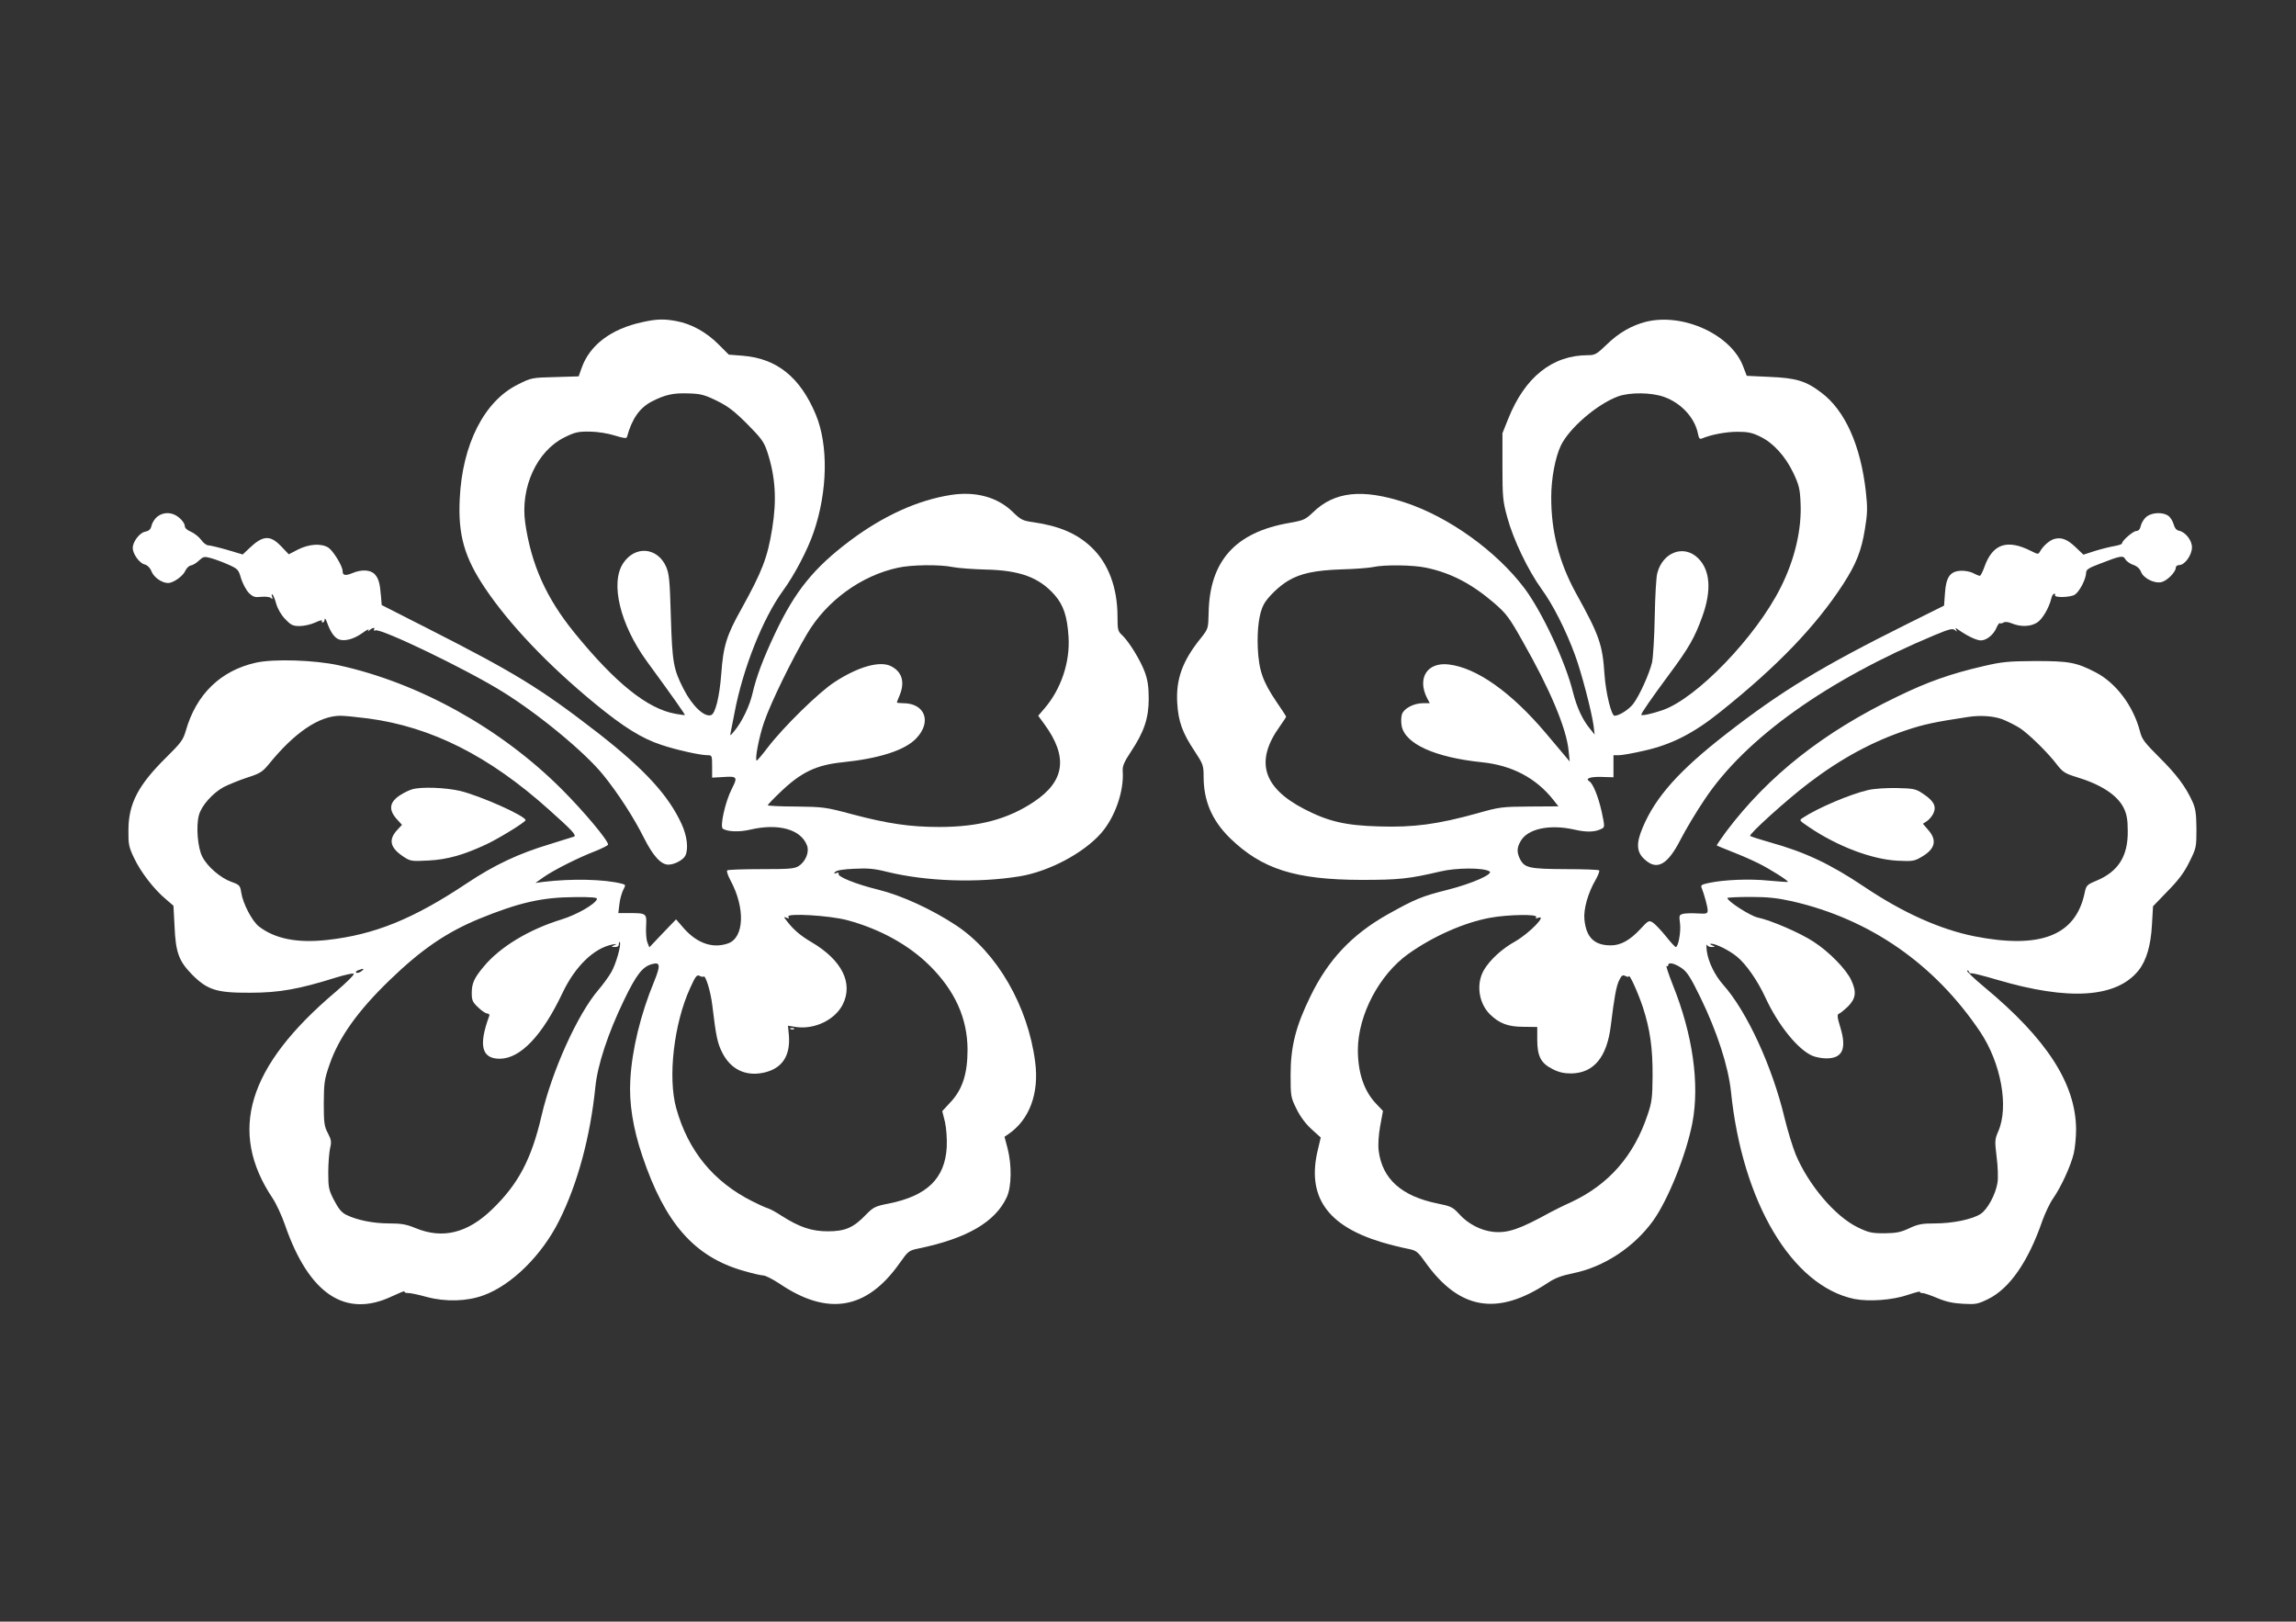 <?xml version="1.0" standalone="no"?>
<!DOCTYPE svg PUBLIC "-//W3C//DTD SVG 20010904//EN"
 "http://www.w3.org/TR/2001/REC-SVG-20010904/DTD/svg10.dtd">
<svg version="1.0" xmlns="http://www.w3.org/2000/svg"
 width="1280pt" height="904pt" viewBox="0 0 1280 904"
 preserveAspectRatio="xMidYMid meet">
<rect x="0" y="0" width="1280" height="904" fill="#333333" stroke="none"/>
<g transform="translate(0,904) scale(0.1,-0.1)"
fill="#ffffff" stroke="none">
<path d="M3580 7244 c-172 -37 -292 -127 -337 -254 l-17 -48 -131 -4 c-129 -3
-134 -4 -207 -41 -188 -92 -311 -334 -325 -638 -10 -201 26 -327 142 -499 136
-202 351 -428 614 -644 157 -129 260 -193 367 -228 86 -29 218 -58 259 -58 24
0 25 -2 25 -62 l0 -63 55 3 c86 6 89 2 55 -65 -37 -72 -68 -212 -50 -223 28
-17 92 -19 152 -5 157 37 283 2 317 -88 14 -36 -7 -88 -45 -114 -25 -16 -51
-18 -210 -18 -100 0 -186 -3 -190 -7 -4 -5 4 -29 18 -55 84 -155 77 -320 -13
-352 -85 -30 -171 0 -245 82 l-45 52 -75 -78 -74 -78 -11 28 c-6 15 -9 56 -7
90 4 72 2 73 -96 73 l-59 0 6 49 c3 28 13 63 21 79 15 29 15 30 -8 36 -99 25
-277 29 -436 10 l-45 -6 45 32 c57 40 194 109 288 145 39 16 72 32 72 37 0 24
-137 187 -259 309 -339 339 -795 592 -1241 690 -137 30 -363 37 -463 15 -197
-44 -333 -176 -391 -379 -15 -52 -27 -68 -110 -150 -155 -153 -209 -256 -210
-402 -1 -81 2 -97 32 -159 36 -77 111 -174 176 -228 l43 -37 6 -113 c6 -147
24 -195 96 -269 87 -88 138 -104 326 -103 162 0 272 20 476 84 52 16 97 26
101 22 5 -5 -42 -51 -103 -103 -489 -414 -599 -776 -349 -1149 20 -30 51 -97
69 -149 133 -385 337 -521 597 -397 41 19 72 32 69 27 -2 -5 5 -9 18 -9 12 1
60 -9 106 -22 105 -28 224 -25 316 9 156 56 326 223 422 416 103 205 174 469
202 745 12 122 70 299 160 485 69 143 104 188 158 201 44 12 46 -8 10 -97 -76
-183 -124 -382 -133 -548 -8 -128 15 -272 67 -425 126 -375 290 -562 563 -640
48 -14 98 -26 111 -26 12 0 53 -21 91 -46 269 -182 486 -145 669 114 48 68 52
71 105 82 271 56 429 148 493 287 27 60 28 179 4 272 l-17 64 22 15 c117 80
172 227 149 402 -40 312 -213 611 -440 761 -136 90 -304 167 -433 199 -127 31
-233 74 -223 90 4 6 -1 7 -12 3 -14 -5 -16 -3 -6 7 7 8 47 15 105 17 74 4 112
1 183 -17 221 -54 506 -63 740 -25 163 27 356 129 454 241 77 88 128 234 120
345 -2 28 7 50 46 109 73 110 99 186 99 295 0 68 -6 105 -22 149 -24 65 -88
170 -127 206 -23 21 -25 31 -25 102 0 162 -51 298 -145 387 -81 77 -180 119
-325 140 -59 8 -70 14 -116 59 -84 81 -205 114 -342 93 -186 -29 -377 -116
-563 -255 -202 -152 -306 -280 -418 -517 -67 -142 -104 -240 -126 -335 -16
-70 -59 -159 -101 -209 -24 -29 -25 -30 -20 -5 3 14 12 62 21 107 47 248 158
526 270 680 64 87 138 229 171 326 78 227 83 485 12 656 -87 208 -217 313
-408 328 l-77 6 -59 59 c-66 66 -150 113 -233 128 -69 13 -111 12 -191 -6z
m416 -438 c63 -31 98 -58 170 -130 80 -81 93 -99 112 -156 45 -138 53 -266 27
-426 -26 -163 -56 -239 -172 -449 -82 -146 -101 -206 -112 -362 -10 -129 -33
-220 -56 -229 -37 -15 -107 52 -154 145 -57 111 -63 148 -71 401 -6 207 -9
240 -27 282 -49 108 -173 118 -239 18 -73 -110 -17 -341 131 -545 145 -198
215 -298 213 -301 -2 -1 -26 2 -53 7 -156 28 -335 172 -562 451 -157 193 -241
379 -275 613 -28 198 65 401 219 477 59 29 76 33 143 32 45 -1 100 -10 138
-22 45 -14 64 -17 67 -9 28 103 71 164 139 199 72 37 118 48 202 45 70 -2 90
-7 160 -41z m1315 -927 c30 -6 113 -12 184 -14 191 -4 298 -44 384 -141 50
-57 71 -120 78 -234 9 -142 -42 -292 -134 -399 l-35 -41 35 -48 c132 -181 114
-316 -58 -431 -146 -98 -309 -141 -529 -141 -162 0 -285 18 -486 71 -148 40
-162 41 -312 43 -87 0 -158 4 -158 7 0 3 30 35 68 71 117 113 202 154 352 169
203 21 346 67 408 133 88 92 49 196 -73 196 -19 0 -35 2 -35 4 0 2 7 20 15 39
31 74 14 132 -47 163 -62 32 -183 -2 -315 -88 -87 -56 -284 -249 -373 -365
-30 -40 -58 -72 -61 -73 -13 -1 12 132 41 215 37 108 156 351 239 491 109 185
302 325 506 369 74 17 234 19 306 4z m-3259 -844 c353 -47 675 -209 1009 -509
129 -115 156 -144 138 -150 -8 -3 -67 -21 -131 -41 -177 -53 -311 -116 -467
-220 -297 -198 -514 -286 -778 -315 -165 -18 -289 6 -379 75 -38 29 -90 128
-99 189 -6 40 -10 44 -55 60 -61 22 -134 85 -162 140 -26 49 -36 171 -19 232
14 53 76 122 137 156 27 14 86 38 131 53 72 23 86 32 120 73 144 178 281 271
400 272 23 0 93 -7 155 -15z m1276 -1007 c-9 -28 -112 -87 -196 -113 -183 -56
-345 -154 -435 -263 -54 -64 -67 -94 -67 -148 0 -41 5 -51 36 -80 19 -19 42
-34 51 -34 8 0 13 -6 11 -12 -62 -167 -43 -241 60 -240 114 2 235 129 347 365
71 150 176 252 280 272 24 4 26 3 10 -4 -19 -9 -19 -10 3 -10 14 -1 22 5 22
16 0 9 2 14 5 11 11 -11 -22 -126 -48 -169 -14 -24 -46 -68 -70 -96 -117 -136
-260 -453 -318 -703 -56 -241 -129 -381 -277 -523 -136 -131 -274 -165 -423
-104 -53 22 -81 27 -150 27 -87 0 -178 18 -239 48 -26 13 -43 34 -67 80 -30
58 -33 71 -33 155 0 51 5 111 10 135 9 37 7 48 -12 85 -20 37 -23 56 -23 167
1 114 3 133 33 218 51 148 157 297 333 467 179 173 317 267 500 343 223 91
351 120 532 121 99 1 128 -2 125 -11z m1397 -118 c181 -49 343 -138 460 -255
139 -139 208 -291 209 -465 0 -133 -27 -220 -92 -291 l-49 -53 15 -60 c8 -37
12 -92 10 -141 -10 -174 -109 -271 -322 -314 -77 -15 -87 -20 -129 -63 -69
-72 -116 -92 -212 -92 -90 0 -158 23 -257 86 -30 20 -65 39 -79 43 -13 4 -51
21 -84 38 -218 109 -359 282 -425 519 -48 172 -13 472 77 669 30 67 38 77 53
69 10 -5 20 -7 22 -4 11 11 40 -83 49 -160 21 -176 29 -212 56 -265 47 -92
129 -132 229 -111 103 22 151 92 142 208 l-5 54 44 -7 c104 -15 217 39 261
125 60 119 -4 248 -174 348 -62 36 -105 73 -143 125 -12 15 -12 17 4 11 14 -6
16 -4 10 6 -13 21 231 7 330 -20z m-2710 -284 c-11 -8 -24 -12 -29 -8 -5 3 -1
9 10 13 31 12 39 10 19 -5z"/>
<path d="M2298 4640 c-15 -4 -44 -18 -63 -30 -63 -39 -71 -81 -25 -134 l31
-34 -26 -28 c-51 -55 -41 -100 35 -150 38 -25 45 -26 138 -21 106 5 199 32
325 91 77 37 217 124 217 134 -1 24 -253 136 -365 163 -82 19 -217 24 -267 9z"/>
<path d="M4408 3303 c7 -3 16 -2 19 1 4 3 -2 6 -13 5 -11 0 -14 -3 -6 -6z"/>
<path d="M9175 7246 c-78 -20 -152 -62 -218 -127 -55 -53 -65 -59 -104 -59
-199 0 -352 -122 -445 -355 l-32 -80 0 -185 c0 -169 2 -194 27 -284 33 -123
116 -296 192 -401 63 -86 135 -229 185 -365 36 -96 94 -320 104 -395 l6 -50
-24 30 c-43 51 -75 120 -97 207 -42 170 -171 445 -269 577 -157 209 -424 400
-668 480 -237 78 -393 61 -512 -55 -42 -40 -52 -45 -132 -59 -301 -52 -445
-212 -450 -502 -2 -87 -2 -88 -44 -141 -102 -126 -139 -229 -131 -361 6 -103
29 -167 98 -270 46 -70 49 -78 49 -140 0 -136 47 -245 147 -343 178 -173 364
-232 733 -233 208 0 266 6 440 47 88 21 237 22 273 1 27 -14 -94 -68 -232
-103 -143 -36 -181 -51 -336 -138 -197 -111 -331 -252 -430 -457 -81 -165
-110 -280 -110 -435 0 -122 1 -127 33 -192 21 -43 51 -83 84 -113 l51 -46 -16
-68 c-63 -259 50 -423 353 -515 47 -14 111 -30 142 -36 55 -11 59 -14 103 -75
190 -267 402 -303 683 -117 40 27 77 41 141 54 173 35 340 145 447 293 85 119
185 370 219 546 41 217 2 492 -109 768 -24 61 -40 109 -35 106 5 -4 9 -1 9 4
0 19 34 12 74 -15 31 -21 50 -50 106 -165 93 -191 155 -383 170 -524 63 -617
340 -1083 687 -1156 82 -16 213 -7 300 23 39 13 70 21 67 17 -2 -4 4 -8 13 -7
10 0 47 -13 83 -28 47 -20 86 -29 143 -32 72 -4 83 -2 142 27 119 59 223 209
301 436 16 44 43 101 61 126 42 60 97 178 114 249 7 30 13 91 13 135 -2 254
-163 503 -511 792 -57 47 -100 89 -97 92 4 3 9 0 11 -7 3 -6 8 -10 12 -8 4 3
68 -13 142 -35 402 -119 668 -102 791 51 44 55 69 140 75 256 l6 102 82 85
c61 62 93 105 121 163 38 76 39 81 39 184 -1 86 -5 114 -23 153 -38 83 -89
151 -185 246 -79 79 -96 100 -106 141 -37 144 -134 273 -248 332 -108 56 -148
63 -338 63 -150 -1 -184 -4 -290 -29 -181 -42 -309 -87 -477 -169 -412 -198
-720 -441 -955 -753 -30 -41 -54 -76 -52 -77 2 -2 42 -18 89 -37 47 -18 112
-47 144 -63 61 -30 169 -98 163 -103 -1 -2 -50 2 -107 7 -108 11 -248 5 -333
-13 -39 -8 -47 -13 -41 -26 15 -38 34 -107 34 -126 0 -19 -5 -21 -55 -18 -31
2 -67 1 -81 -2 -23 -6 -24 -9 -18 -54 6 -46 -10 -133 -24 -131 -4 0 -29 27
-55 60 -26 32 -58 66 -71 75 -23 15 -26 14 -72 -36 -58 -62 -109 -90 -164 -90
-92 0 -137 44 -147 144 -6 57 20 150 64 224 13 24 22 47 18 50 -4 4 -88 7
-188 7 -200 1 -227 7 -252 54 -20 39 -19 66 3 103 39 68 160 94 296 64 73 -17
119 -15 157 5 16 8 15 15 -2 95 -19 84 -48 156 -69 169 -25 15 7 26 68 24 l67
-2 0 61 0 62 30 0 c17 0 80 11 140 25 153 34 277 97 426 217 317 253 532 477
684 711 73 113 102 185 122 309 14 86 15 116 5 207 -29 258 -116 453 -248 552
-85 65 -140 82 -288 88 l-128 6 -20 52 c-66 177 -335 301 -543 249z m103 -419
c95 -34 171 -117 188 -205 5 -26 10 -32 23 -26 53 22 135 37 198 37 57 0 82
-5 126 -27 73 -35 140 -109 185 -203 31 -66 37 -89 40 -167 7 -146 -32 -315
-111 -471 -138 -276 -469 -619 -659 -684 -61 -21 -118 -33 -118 -25 0 9 56 90
155 224 111 149 143 206 186 325 52 146 43 258 -25 324 -79 77 -197 33 -227
-85 -6 -21 -12 -130 -14 -242 -2 -112 -9 -226 -15 -255 -16 -65 -70 -185 -105
-231 -24 -31 -78 -66 -104 -66 -18 0 -49 129 -56 229 -11 168 -28 218 -160
456 -93 170 -138 343 -137 535 0 101 22 219 53 285 46 97 202 232 319 275 65
24 187 23 258 -3z m-1326 -952 c137 -29 252 -89 377 -196 68 -59 85 -81 158
-211 154 -270 246 -488 258 -614 l6 -59 -21 25 c-12 14 -63 74 -113 134 -192
227 -385 364 -541 382 -119 14 -177 -76 -120 -188 l15 -28 -38 0 c-51 0 -106
-29 -117 -61 -5 -14 -6 -43 -2 -65 19 -101 186 -176 446 -203 168 -17 302 -87
399 -209 l29 -37 -162 -1 c-153 -1 -168 -3 -291 -38 -220 -61 -353 -79 -545
-73 -190 5 -286 28 -421 98 -230 120 -273 267 -134 460 19 27 35 51 35 54 0 2
-24 40 -54 83 -77 114 -98 175 -104 301 -4 105 7 191 33 241 20 39 88 105 137
133 69 41 150 58 298 63 74 2 153 8 175 13 63 14 224 12 297 -4z m3212 -845
c30 -12 73 -34 97 -49 52 -35 158 -139 206 -203 32 -41 45 -50 107 -69 140
-42 231 -102 266 -174 16 -33 22 -64 22 -127 2 -141 -53 -228 -178 -279 -50
-21 -54 -25 -63 -70 -51 -235 -247 -311 -616 -238 -191 39 -397 131 -614 277
-188 126 -330 193 -526 247 -55 16 -103 31 -108 35 -10 8 203 201 327 295 180
137 358 233 545 295 99 33 157 45 341 73 69 11 143 6 194 -13z m-1174 -1014
c434 -99 796 -350 1050 -729 116 -174 160 -418 100 -554 -19 -44 -20 -53 -9
-142 7 -53 9 -117 5 -143 -10 -65 -55 -149 -94 -175 -46 -30 -155 -53 -255
-53 -71 0 -94 -4 -143 -27 -49 -23 -73 -27 -139 -28 -72 0 -88 4 -150 34 -126
62 -273 236 -344 405 -17 42 -45 133 -62 203 -68 286 -210 595 -342 743 -48
54 -84 129 -92 190 -3 25 -2 39 1 33 3 -7 15 -13 27 -12 21 0 21 1 2 9 -13 6
-15 9 -5 9 24 1 99 -36 141 -70 52 -41 118 -136 162 -232 71 -153 181 -289
262 -323 19 -8 54 -14 77 -14 90 0 114 53 78 172 -18 58 -19 73 -8 77 7 2 30
21 51 41 43 44 48 80 18 145 -27 60 -123 159 -210 215 -72 48 -238 120 -311
135 -42 9 -170 91 -170 109 0 3 57 6 128 6 98 0 151 -6 232 -24z m-1426 -88
c-5 -8 -2 -9 9 -5 58 22 -47 -86 -126 -131 -74 -41 -141 -103 -174 -159 -45
-77 -30 -184 33 -247 52 -51 101 -70 187 -70 l77 -1 0 -70 c0 -93 20 -132 86
-165 35 -18 64 -24 104 -24 125 2 199 91 220 266 20 162 30 217 46 252 14 29
20 33 36 25 10 -5 18 -6 18 -2 2 20 52 -91 79 -172 40 -124 55 -227 54 -385
-1 -119 -4 -145 -28 -215 -76 -228 -216 -388 -425 -486 -47 -21 -98 -47 -115
-56 -174 -96 -239 -118 -320 -110 -69 7 -142 45 -190 99 -36 39 -46 44 -121
59 -201 41 -308 137 -328 294 -4 30 -1 85 8 136 l16 86 -38 40 c-68 71 -102
173 -102 301 1 194 119 419 282 535 138 98 312 175 456 201 99 18 266 21 256
4z"/>
<path d="M10415 4636 c-100 -23 -279 -99 -363 -154 -23 -15 -23 -15 35 -54
157 -106 347 -178 490 -186 86 -4 95 -3 137 22 75 44 86 92 36 149 l-30 35 23
15 c13 9 30 29 37 46 16 39 -1 68 -62 108 -37 25 -51 28 -142 30 -59 1 -126
-3 -161 -11z"/>
<path d="M877 6160 c-14 -11 -28 -33 -32 -49 -5 -22 -13 -30 -36 -35 -31 -6
-69 -56 -69 -91 0 -32 37 -84 65 -91 16 -4 31 -18 40 -40 13 -33 58 -64 92
-64 29 0 83 38 96 68 7 15 21 29 32 30 11 2 31 14 45 28 23 21 29 23 65 13 22
-6 66 -22 97 -36 54 -24 58 -28 72 -78 9 -28 28 -64 43 -80 24 -23 34 -26 70
-22 23 2 47 0 54 -7 9 -8 10 -7 6 7 -4 10 -3 16 2 13 4 -3 14 -26 21 -52 8
-28 28 -63 50 -85 32 -34 43 -39 81 -39 24 0 63 9 87 20 23 11 40 15 37 10 -3
-6 -1 -10 4 -10 6 0 11 8 11 18 1 9 7 0 14 -20 19 -53 42 -85 67 -93 33 -11
83 3 129 36 23 17 39 25 35 17 -6 -10 -5 -11 6 0 16 14 33 16 24 2 -3 -5 0 -7
8 -4 32 12 505 -216 707 -341 205 -127 461 -339 563 -465 84 -104 170 -237
227 -351 51 -101 95 -149 136 -149 33 0 81 25 94 49 19 36 11 109 -19 175 -73
161 -206 306 -466 509 -320 248 -459 334 -959 588 l-248 126 -4 49 c-6 73 -13
99 -35 123 -24 25 -73 28 -125 6 -39 -16 -54 -13 -54 12 0 27 -52 112 -79 130
-39 25 -107 21 -169 -10 l-52 -27 -43 45 c-61 64 -102 61 -178 -12 l-36 -34
-87 26 c-49 14 -96 25 -105 25 -10 0 -28 14 -40 31 -13 17 -38 37 -57 45 -22
9 -34 21 -34 33 0 11 -14 31 -31 45 -37 32 -86 34 -122 6z"/>
<path d="M11967 6160 c-14 -11 -28 -34 -32 -50 -4 -20 -13 -30 -25 -30 -18 0
-80 -54 -80 -69 0 -5 -19 -11 -42 -15 -24 -4 -72 -16 -108 -27 l-65 -21 -43
41 c-46 44 -78 57 -118 47 -27 -7 -63 -38 -81 -70 -10 -17 -11 -17 -49 2 -134
68 -215 41 -261 -88 -10 -28 -21 -50 -26 -50 -4 0 -22 7 -38 16 -17 8 -48 14
-71 12 -57 -4 -79 -36 -85 -125 l-5 -69 -207 -103 c-476 -237 -700 -373 -1006
-611 -263 -204 -396 -353 -467 -523 -38 -89 -35 -138 12 -179 68 -62 127 -29
199 112 29 56 89 157 134 223 226 341 685 668 1286 918 77 32 96 37 109 27 13
-11 14 -11 7 2 -7 11 -3 11 15 -2 47 -33 99 -58 123 -58 32 0 71 32 87 70 7
16 15 28 19 26 4 -3 13 -1 21 4 8 5 27 3 48 -6 47 -19 101 -18 138 5 29 18 66
79 80 135 3 14 10 26 16 26 5 0 7 -3 5 -7 -10 -16 85 -14 110 2 27 18 62 87
63 122 0 18 14 27 78 51 116 45 128 47 141 24 6 -11 26 -25 44 -31 21 -7 36
-21 43 -39 14 -36 74 -66 114 -57 31 7 80 56 80 81 0 8 9 14 19 14 31 0 71 56
71 99 0 40 -37 86 -74 93 -12 2 -23 15 -28 35 -5 18 -18 39 -30 48 -31 21 -90
19 -121 -5z"/>
</g>
</svg>
